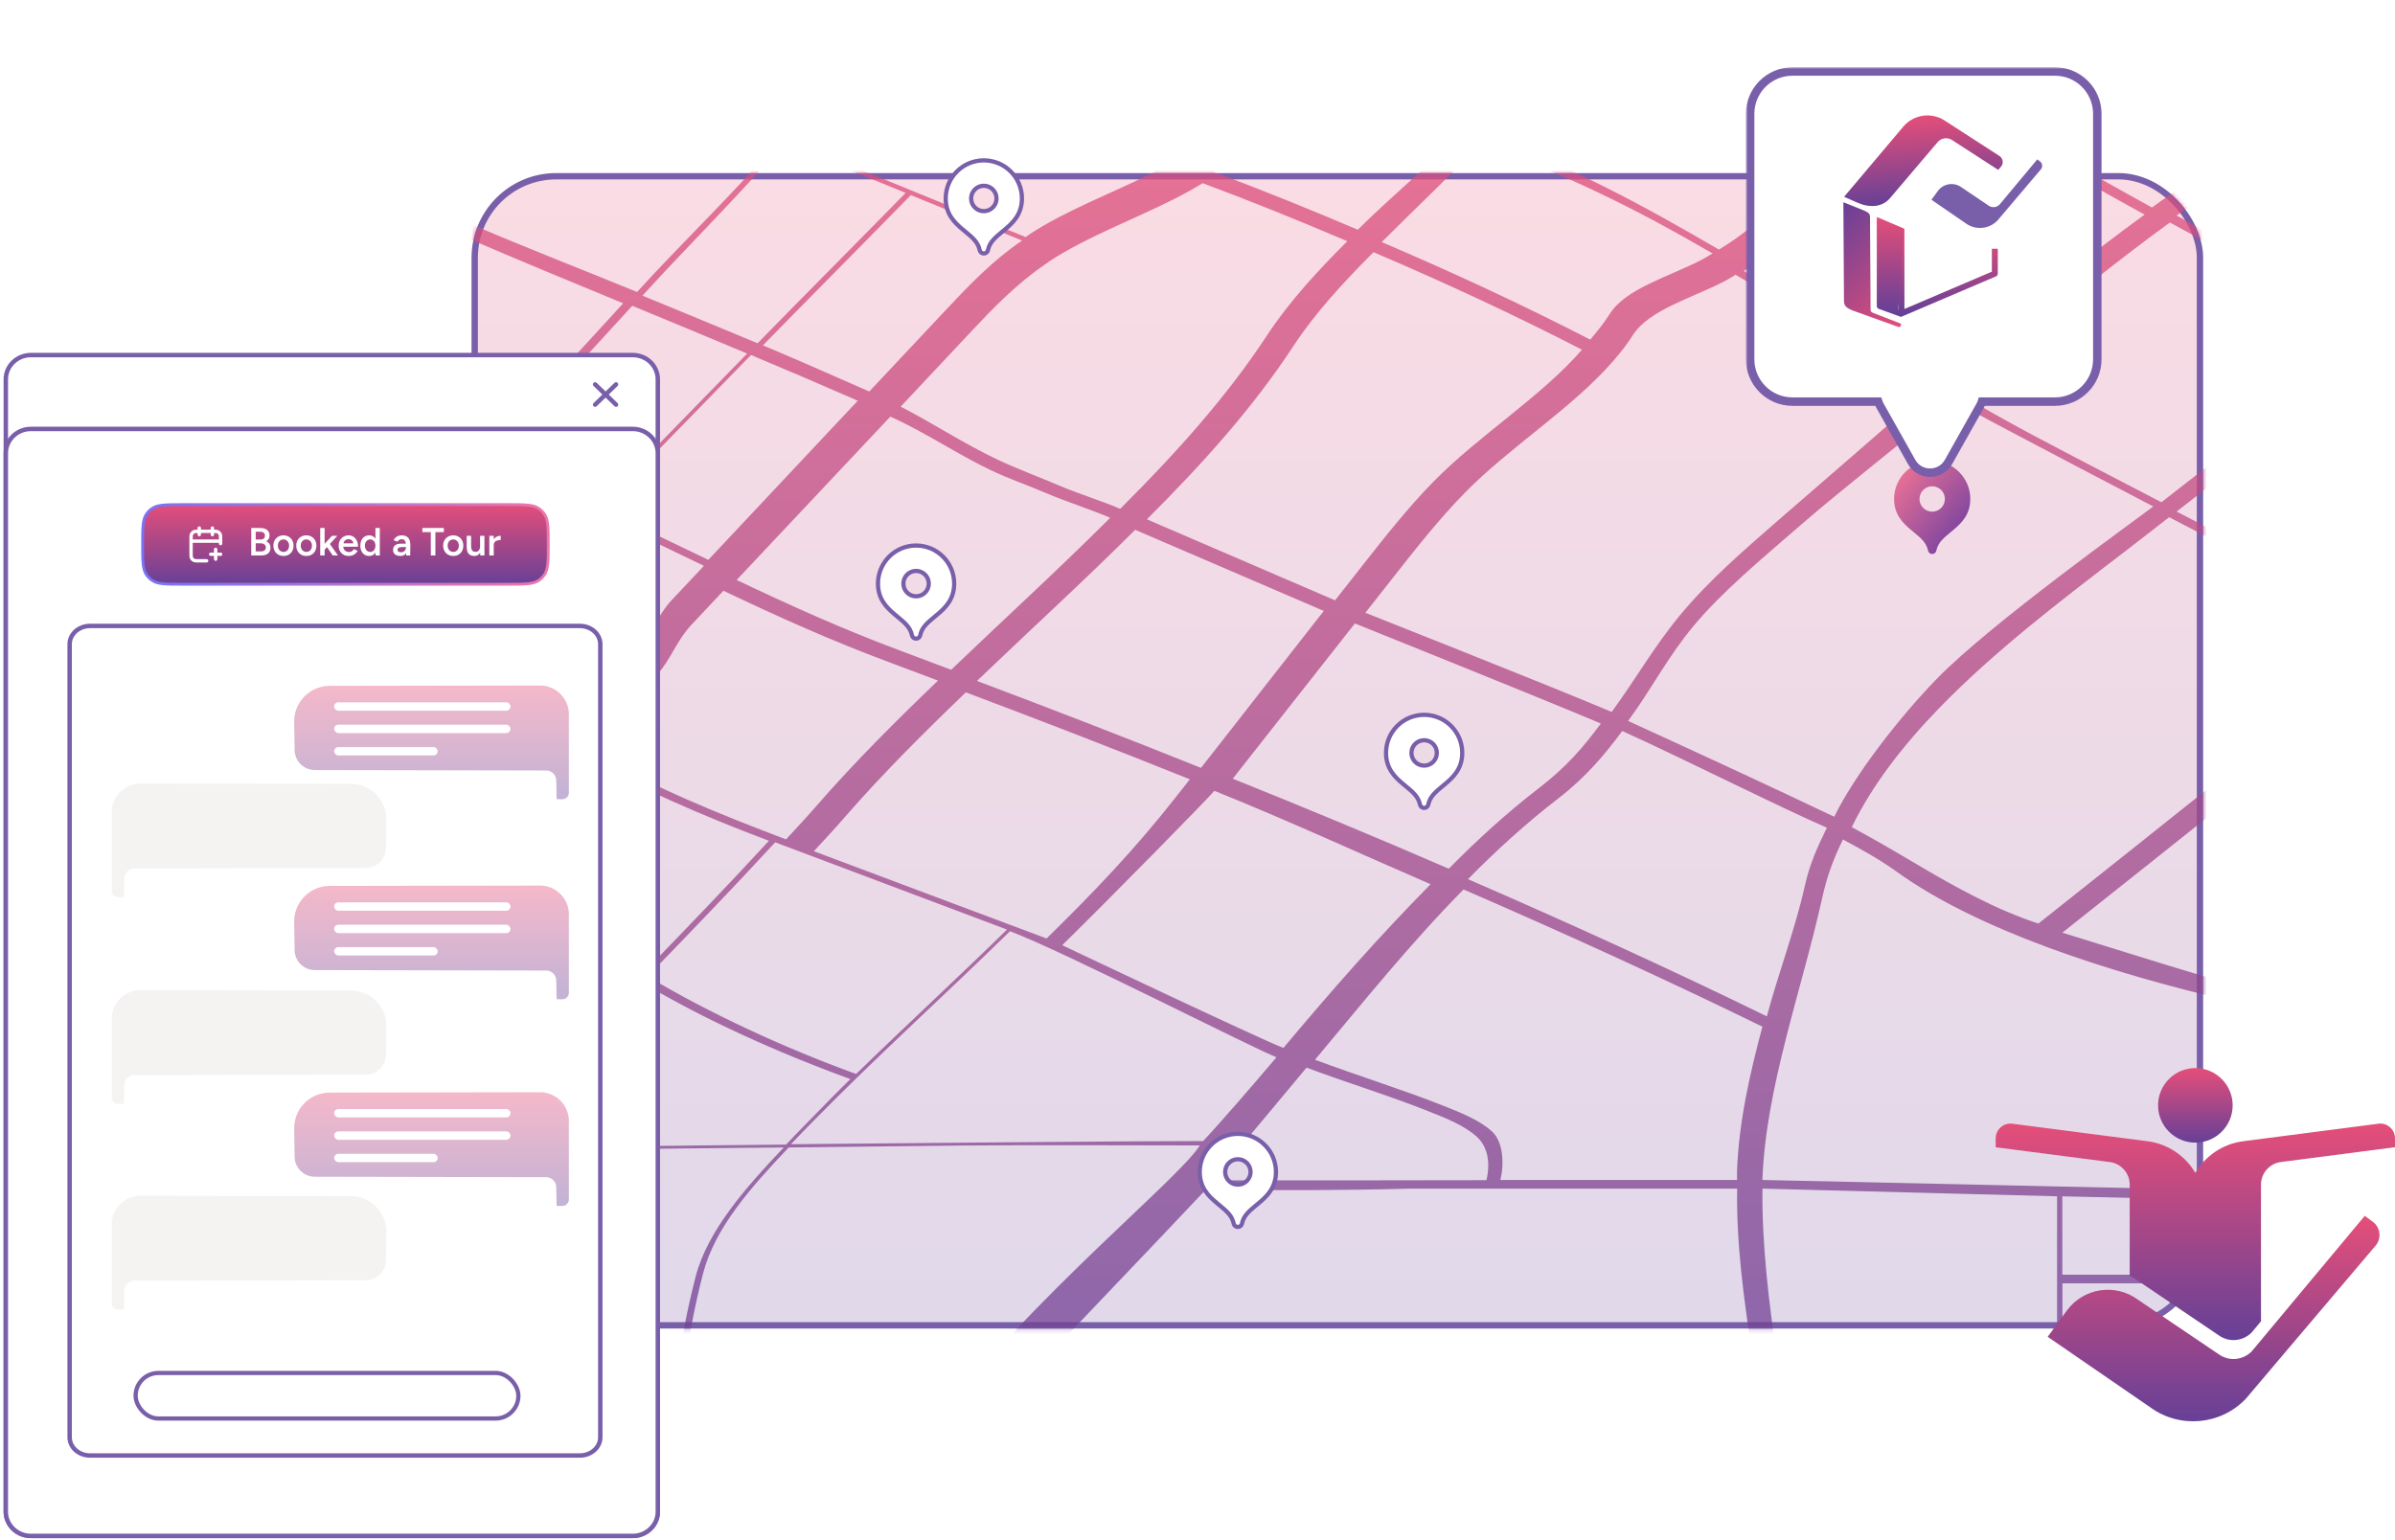 <svg width="541" height="348" viewBox="0 0 541 348" fill="none" xmlns="http://www.w3.org/2000/svg">
<rect x="107.231" y="39.822" width="389.715" height="259.65" rx="18.41" fill="url(#paint0_linear_4452_28607)" fill-opacity="0.2" stroke="#795FAA" stroke-width="1.435"/>
<mask id="mask0_4452_28607" style="mask-type:alpha" maskUnits="userSpaceOnUse" x="106" y="39" width="392" height="262">
<rect x="106.514" y="39.105" width="391.149" height="261.085" rx="19.127" fill="#D9D9D9"/>
</mask>
<g mask="url(#mask0_4452_28607)">
<path opacity="0.75" d="M625.497 298.17H572.156V272.608H625.497V270.311H572.156L572.648 236.961C589.791 239.987 597.188 245.486 625.431 248.629C625.453 248.629 625.475 248.629 625.486 248.629V245.559C622.7 245.143 620.056 244.72 618.329 244.451C589.026 239.863 590.37 235.714 572.582 234.197V157.636C574.877 158.767 577.106 159.933 579.4 161.057C587.376 164.951 595.614 168.874 605.098 170.734C611.686 172.032 618.603 172.28 625.486 172.375V164.666C620.995 164.462 616.548 164.068 612.233 163.223C602.749 161.356 594.522 157.439 586.535 153.545C584.24 152.422 582.001 151.255 579.717 150.124C572.987 146.814 566.355 143.43 559.679 140.075C568.551 133.045 577.423 126.014 586.305 118.984C592.337 114.207 598.368 109.416 604.366 104.617C611.468 98.936 618.526 93.225 625.486 87.464V76.977C614.538 86.334 603.273 95.53 591.867 104.646C576.625 94.436 560.324 84.984 543.705 75.766C549.551 71.42 555.44 67.102 561.482 62.88C566.497 59.365 571.523 55.849 576.549 52.342C579.619 50.19 582.689 48.046 585.759 45.895C598.346 54.311 611.643 62.238 625.486 69.721V63.492C613.566 56.878 602.061 49.928 591.113 42.606C592.872 41.373 594.631 40.141 596.401 38.908C600.64 35.94 604.901 32.957 608.441 29.61C611.118 27.086 613.282 24.41 615.084 21.624H607.021C605.218 24.41 603.055 27.086 600.378 29.61C596.827 32.957 592.577 35.94 588.338 38.908C586.579 40.141 584.82 41.373 583.05 42.606C579.979 44.757 576.909 46.901 573.839 49.053C572.757 48.681 571.708 48.258 570.714 47.791C554.795 40.33 540.187 31.659 527.098 22.054C527.229 21.908 527.371 21.77 527.502 21.631H519.439C519.297 21.77 519.165 21.908 519.034 22.054C513.801 27.918 506.393 32.811 499.193 37.69C494.746 40.702 490.386 43.773 486.103 46.886C471.342 38.755 456.833 30.448 443.022 21.624H428.382C426.59 23.265 424.776 24.891 422.94 26.503C420.777 28.406 418.614 30.302 416.461 32.199C408.048 29.245 399.231 25.584 390.796 21.617H385.869C395.167 26.51 405.033 31.192 414.058 34.357C410.354 38.813 405.568 42.642 400.99 46.668C397.09 50.103 393.08 53.53 388.283 56.396C371.829 46.828 354.686 37.245 335.576 30.937C338.188 28.1 340.133 24.833 342.416 21.879C342.482 21.792 342.547 21.704 342.613 21.609H336.68C334.735 24.184 332.703 26.991 330.54 29.34C325.601 27.713 319.395 25.599 314.173 24.33C310.84 23.52 307.573 22.608 304.372 21.609H300.275C304.58 23.053 309.005 24.344 313.539 25.445C318.761 26.714 324.661 28.509 329.6 30.135C322.662 37.646 314.041 44.567 306.71 51.911C296.003 47.346 285.142 42.934 274.041 38.799C280.51 34.817 285.874 30.076 287.896 24.439C288.234 23.484 288.617 22.536 289.021 21.602H280.848C276.849 26.539 271.146 32.84 267.147 35.305C264.984 36.633 262.7 37.88 260.384 39.047C251.119 43.692 240.837 47.506 232.567 52.925C232.25 53.129 231.987 53.363 231.671 53.574C213.741 46.252 195.812 38.923 177.893 31.601C178.789 30.543 179.707 29.515 180.603 28.45C182.569 26.116 184.372 23.848 186.12 21.602H184.154C182.569 23.63 180.93 25.679 179.16 27.787C178.265 28.844 177.347 29.88 176.451 30.937C168.617 27.735 160.554 24.68 152.501 21.609H150.338C158.98 25.023 167.601 28.428 175.883 31.819C165.732 43.751 154.446 54.384 143.902 65.979C131.589 60.903 119.188 56.156 107.027 50.898C100.996 48.287 94.867 45.472 88.803 42.912C90.442 41.621 91.414 40.753 93.14 39.513C100.69 34.102 106.732 28.085 111.747 21.617H108.12C103.433 27.473 97.871 32.964 91.053 37.843C89.316 39.083 88.344 39.966 86.705 41.256C74.26 36.005 63.717 31.302 51.075 26.262C47.175 24.709 42.848 23.126 38.39 21.624H28.12C34.872 23.805 41.428 26.321 47.83 28.873C60.472 33.92 71.146 38.347 83.405 43.853C69.059 55.135 59.019 68.021 48.18 81.054C28.393 74.33 11.414 65.731 -7.313 57.6C-8.329 57.155 -9.356 56.717 -10.394 56.28V58.096C-9.564 58.446 -8.744 58.796 -7.925 59.153C10.802 67.285 27.344 75.89 47.153 82.644C39.385 91.978 33.135 101.86 24.154 110.67C13.545 121.084 2.531 131.484 -7.368 142.212C-8.384 142.387 -9.389 142.591 -10.394 142.781V144.801C-9.225 144.575 -8.067 144.349 -6.887 144.144C-8.078 145.435 -9.236 146.726 -10.394 148.024V149.92C-8.722 147.98 -7.018 146.055 -5.248 144.144C1.963 142.883 9.262 141.854 16.691 141.3C35.539 139.9 54.943 141.081 73.069 144.779C71.179 146.792 69.289 148.804 67.399 150.817C58.833 159.933 50.267 169.057 41.69 178.173C37.363 177.4 31.278 175.022 28.273 173.323C16.571 166.73 2.805 160.108 -10.383 154.551V156.323C2.466 161.844 15.839 168.393 27.235 174.92C30.196 176.62 36.183 178.99 40.444 179.77C29.901 191.176 19.346 202.589 8.803 213.996C6.366 212.814 3.941 211.625 1.504 210.444C-2.418 208.533 -6.362 206.622 -10.383 204.806V205.864C-6.111 207.753 -1.926 209.744 2.236 211.735C4.706 212.916 5.776 213.434 8.246 214.615C4.356 218.75 1.876 223.556 -2.003 227.692C-4.472 230.317 -7.105 233.037 -10.383 235.203V236.509C-6.581 234.299 -3.871 231.484 -1.096 228.538C2.794 224.402 4.913 220.049 9.262 215.068C23.793 222.032 39.8 229.486 54.342 236.45C43.023 241.475 31.693 246.5 20.373 251.517C16.626 253.18 12.878 254.843 9.131 256.506C9 256.462 8.857 256.447 8.726 256.396C-0.419 253.02 -5.914 246.194 -10.372 239.63V241.49C-6.1 247.55 -0.768 253.589 7.656 256.695C7.787 256.739 7.929 256.761 8.06 256.805C4.465 258.402 0.871 259.992 -2.724 261.589C-5.27 262.719 -7.816 263.835 -10.361 264.958V266.687C-7.258 265.323 -4.166 263.966 -1.074 262.595C2.52 260.998 6.115 259.408 9.71 257.811C18.014 260.772 27.923 260.779 37.363 260.685C61.542 260.437 85.722 260.189 109.901 259.941C106.066 268.349 106.678 277.436 107.399 286.261C108.612 301.087 109.278 315.972 109.529 330.878H113.277C112.807 316.03 111.977 301.196 110.764 286.406C110.043 277.582 109.103 268.327 112.927 259.911C134.495 259.693 155.473 259.496 177.041 259.277C168.475 268.291 159.822 278.056 157.123 288.507C153.495 302.589 151.627 316.716 150.939 330.878H152.785C153.342 316.46 155.112 302.108 158.784 287.858C161.471 277.407 169.6 268.291 178.166 259.277C192.61 259.131 203.471 258.978 217.915 258.832C228.469 258.723 260.471 258.774 271.026 258.818C265.563 267.452 226.033 298.571 204.738 330.878H215.522C215.664 330.645 215.806 330.412 215.948 330.186C219.805 324.133 225.093 318.553 230.359 312.996C244.301 298.294 258.406 283.635 272.293 268.889C287.71 268.947 303.115 268.998 318.532 268.575H392.402C392.184 280.937 393.899 293.284 395.735 305.587C396.991 314.017 398.281 322.448 399.581 330.871H405.055C403.842 323.024 402.651 315.17 401.482 307.322C399.646 295.019 397.92 280.937 398.128 268.575L464.667 270.311V330.871H465.88V289.98H566.038V330.871H572.189V300.467H600.542V330.871H601.503V300.467H625.541V298.17H625.497ZM588.6 106.841C582.591 111.64 576.57 116.431 570.539 121.208C561.667 128.239 552.796 135.269 543.913 142.299C526.377 133.504 508.95 124.607 491.676 115.593C507.857 103.005 523.853 90.308 540.438 77.969C557.057 87.18 573.358 96.631 588.6 106.849V106.841ZM214.866 151.342C211.163 149.949 207.47 148.542 203.755 147.164C190.84 142.372 178.527 136.815 166.399 131.046C177.653 119.064 189.868 106.127 201.111 94.144C208.584 97.433 216.32 102.677 223.618 106.148C228.491 108.46 231.277 109.27 236.303 111.421C240.717 113.31 246.366 115.104 250.78 117C239.057 128.713 226.951 139.747 214.856 151.342H214.866ZM256.418 119.713C270.644 125.803 284.804 131.951 299.029 138.04C289.556 150.081 280.761 161.465 271.288 173.505C254.593 166.796 237.724 160.262 220.69 153.858C232.774 142.255 244.683 131.426 256.418 119.713ZM160.007 126.503C151.922 122.66 143.913 118.736 135.861 114.856C147.126 103.312 158.379 91.76 169.644 80.215C177.74 83.599 185.782 87.041 193.758 90.549C182.504 102.531 171.261 114.513 160.007 126.496V126.503ZM159.013 127.845C156.609 130.397 154.216 132.957 151.813 135.51C148.469 139.068 147.278 143.08 144.132 146.726C138.603 153.144 133.512 159.912 128.475 166.752C126.574 165.644 124.673 164.535 122.848 163.361C115.932 158.942 108.207 155.157 99.936 152.006C111.583 140.068 123.22 128.129 134.856 116.198C142.908 120.071 150.917 124.001 159.002 127.845H159.013ZM148.535 152.363C151.671 148.717 152.862 144.713 156.216 141.147C158.62 138.594 161.012 136.035 163.416 133.482C175.544 139.251 187.858 144.808 200.772 149.599C204.487 150.978 208.18 152.385 211.884 153.778C202.356 162.923 193.091 172.164 184.744 181.739C181.75 185.167 180.668 186.275 177.554 189.659C162.466 183.963 147.475 177.845 134.462 170.246C139.499 163.405 143.006 158.781 148.535 152.363ZM227.464 210.043C216.068 221.215 204.826 231.535 193.386 242.671C176.986 236.72 160.149 228.895 146.295 220.617C156.019 210.568 165.722 200.511 175.107 190.323C192.512 196.894 209.994 203.457 227.475 210.043H227.464ZM183.837 192.343C186.951 188.959 188.043 187.836 191.037 184.401C199.384 174.825 208.65 165.585 218.177 156.44C235.2 162.843 252.08 169.378 268.775 176.087C267.672 177.487 266.568 178.888 265.465 180.288C256.385 191.832 247.437 201.248 236.412 212.056C218.931 205.47 201.242 198.907 183.837 192.336V192.343ZM274.315 178.691C290.758 185.298 307.071 192.824 323.154 199.796C310.993 212.136 300.788 223.826 289.906 236.786C284.902 234.904 239.942 213.573 239.942 213.573C250.966 202.764 273.222 180.084 274.315 178.683V178.691ZM278.467 175.949C287.939 163.908 296.582 152.91 306.055 140.87C307.409 141.453 344.678 156.345 361.613 163.478C357.658 168.874 353.714 173.381 347.814 177.925C340.297 183.715 333.566 189.893 327.262 196.288C311.179 189.316 294.899 182.556 278.467 175.949ZM352.151 180.288C358.051 175.744 362.487 170.566 366.442 165.17C380.537 171.558 402.05 182.425 412.67 187.019C410.441 191.57 408.737 195.406 407.688 200.154C405.524 209.926 401.722 219.83 399.111 229.653C377.554 219.101 353.867 208.314 331.599 198.651C337.904 192.255 344.634 186.071 352.151 180.288ZM367.764 162.909C373.304 155.353 376.451 148.797 382.558 141.431C388.873 133.818 398.335 125.934 406.289 119.035C417.477 109.321 429.868 99.993 441.001 90.25C446.311 93.364 447.568 94.02 453.031 96.923C462.7 102.057 476.685 109.365 486.398 114.433C482.99 117.088 449.556 140.928 437.406 153.472C429.157 161.983 419.029 174.928 414.331 184.547C398.324 176.933 382.875 169.808 367.786 162.909H367.764ZM438.106 159.933C450.266 147.39 465.016 136.078 479.723 124.818C483.164 122.178 486.562 119.516 489.982 116.862C507.256 125.883 524.683 134.78 542.219 143.568C515.265 164.922 487.415 187.333 460.449 208.686C450.911 205.565 441.744 200.504 432.544 195.034C428.425 192.584 422.569 189.185 418.286 186.895C422.984 177.276 429.857 168.444 438.106 159.926V159.933ZM504.765 39.506C511.965 34.627 519.373 29.726 524.607 23.87C537.685 33.475 552.304 42.146 568.223 49.607C569.217 50.074 570.266 50.496 571.348 50.868C566.333 54.384 561.307 57.892 556.281 61.407C550.239 65.629 544.35 69.947 538.504 74.293C522.99 65.695 507.223 57.272 491.665 48.702C495.948 45.588 500.307 42.518 504.754 39.506H504.765ZM490.157 50.27C505.716 58.84 521.471 67.263 536.997 75.861C520.411 88.201 504.415 100.898 488.234 113.485C478.521 108.417 468.764 103.392 459.094 98.257C453.632 95.355 448.267 92.314 442.957 89.2C447.043 85.619 451.173 82.053 455.205 78.443C466.131 68.663 477.8 59.255 490.157 50.27ZM406.595 51.503C411.173 47.477 415.751 43.452 420.329 39.426C422.493 37.53 424.656 35.626 426.808 33.73C431.168 29.901 435.494 26.007 439.319 21.93C453.741 31.236 468.961 39.966 484.443 48.491C472.085 57.476 460.417 66.884 449.491 76.663C445.459 80.273 441.329 83.84 437.243 87.42C422.689 78.873 408.54 69.75 393.888 61.232C398.674 58.365 402.684 54.931 406.595 51.503ZM389.583 63.529C390.447 63.077 391.233 62.574 392.042 62.085C406.694 70.603 420.832 79.726 435.396 88.274C424.263 98.017 413.031 107.709 401.842 117.423C393.899 124.322 385.912 131.258 379.608 138.872C373.511 146.237 369.611 153.304 364.06 160.86C347.114 153.727 309.78 139.039 308.425 138.456C310.742 135.502 312.785 132.906 315.112 129.952C320.073 123.651 325.033 117.336 330.867 111.37C341.039 100.978 355.167 92.219 364.41 81.564C366.038 79.69 367.557 77.772 368.824 75.759C372.463 69.998 382.198 67.372 389.583 63.529ZM334.134 32.622C353.244 38.93 370.376 47.689 386.841 57.257C386.033 57.746 385.246 58.249 384.383 58.701C376.997 62.537 367.262 65.17 363.623 70.931C362.356 72.944 360.826 74.862 359.209 76.736C344.022 68.911 328.278 61.589 312.108 54.697C319.45 47.346 327.196 40.141 334.134 32.629V32.622ZM310.25 56.98C326.421 63.872 342.165 71.194 357.352 79.019C348.109 89.674 333.981 98.433 323.809 108.825C317.975 114.783 313.014 121.099 308.054 127.407C305.738 130.361 303.902 132.695 301.575 135.648C287.349 129.559 273.288 123.433 259.073 117.343C271.834 104.595 283.001 92.153 292.2 78.144C297.095 70.683 303.487 63.77 310.25 56.987V56.98ZM236.194 59.656C236.5 59.445 236.773 59.212 237.09 59.007C245.361 53.589 255.642 49.782 264.907 45.129C267.224 43.962 269.507 42.722 271.671 41.388C282.771 45.523 293.621 49.935 304.339 54.5C297.565 61.283 291.184 68.204 286.289 75.657C277.09 89.666 265.814 102.218 253.042 114.973C248.628 113.084 243.897 111.684 239.472 109.795C234.446 107.643 229.922 106.039 225.049 103.72C217.751 100.248 210.256 95.355 203.449 91.884C209.371 85.575 213.282 81.404 219.204 75.095C224.296 69.669 229.496 64.222 236.194 59.656ZM230.873 54.354C224.175 58.92 218.975 64.375 213.883 69.793C207.961 76.102 202.269 82.162 196.358 88.463C188.382 84.955 180.439 81.426 172.343 78.034C182.176 67.956 195.626 54.449 205.754 44.086C214.124 47.506 222.493 50.927 230.873 54.347V54.354ZM177.052 32.337C186.612 36.239 195.025 39.681 204.574 43.583C194.446 53.946 180.963 67.482 171.13 77.56C162.498 73.95 153.801 70.377 145.126 66.803C155.67 55.208 166.902 44.268 177.052 32.344V32.337ZM168.77 79.894C157.505 91.439 146.251 102.991 134.987 114.535C127.065 110.721 119.1 106.98 110.982 103.443C112.009 102.349 113.037 101.255 114.075 100.154C123.842 89.754 133.403 79.449 142.821 69.093C151.496 72.667 160.138 76.277 168.781 79.887L168.77 79.894ZM85.787 45.392C91.862 47.951 97.948 50.496 103.979 53.107C116.14 58.365 128.442 63.456 140.767 68.532C131.348 78.88 121.799 89.192 112.02 99.592C110.993 100.686 109.966 101.78 108.928 102.881C94.779 96.712 79.57 90.534 63.826 86.465C58.745 85.152 55.063 83.482 50.234 81.834C61.073 68.802 71.441 56.674 85.787 45.392ZM14.943 139.375C7.514 139.929 2.455 140.571 -4.745 141.832C5.154 131.097 15.304 121.434 25.913 111.02C34.883 102.21 41.253 92.496 49.021 83.161C53.851 84.809 58.756 86.356 63.837 87.668C79.592 91.738 93.829 97.681 107.978 103.851C95.632 116.993 83.668 129.719 71.321 142.853C53.195 139.156 33.791 137.975 14.943 139.375ZM72.523 143.867C84.869 130.725 97.216 117.591 109.562 104.449C117.68 107.986 125.645 111.727 133.566 115.542C121.919 127.48 110.283 139.419 98.647 151.35C90.42 148.221 81.635 145.72 72.523 143.867ZM11.294 214.367C30.578 193.838 49.874 173.316 69.158 152.786C71.048 150.774 72.938 148.761 74.828 146.748C83.93 148.608 92.714 151.102 100.952 154.23C109.223 157.381 116.948 161.159 123.864 165.585C125.7 166.76 127.59 167.868 129.491 168.977C112.02 192.715 95.216 217.365 63.16 231.586C60.406 232.811 58.33 234.561 55.577 235.787C41.045 228.822 25.826 221.325 11.294 214.36V214.367ZM112.425 256.914C112.064 257.57 111.791 258.249 111.485 258.92C87.306 259.168 63.127 259.416 38.948 259.663C29.508 259.758 19.609 259.751 11.294 256.79C15.042 255.127 18.789 253.465 22.537 251.802C33.856 246.777 45.186 241.752 56.506 236.735C59.259 235.509 62.023 234.292 64.777 233.066C96.833 218.845 113.637 194.195 131.108 170.457C144.121 178.056 158.609 184.284 173.697 189.98C164.323 200.168 154.621 210.225 144.886 220.275C136.713 228.72 128.584 237.194 120.903 245.836C117.724 249.41 114.566 253.02 112.414 256.921L112.425 256.914ZM177.576 258.621C156.008 258.839 134.451 259.065 112.884 259.284C113.189 258.613 113.463 257.942 113.823 257.279C115.976 253.377 119.144 249.767 122.313 246.194C129.994 237.544 136.822 230.419 144.995 221.974C158.849 230.251 175.697 237.872 192.097 243.823C188.677 247.149 186.568 249.359 183.269 252.721C181.357 254.668 179.445 256.637 177.565 258.621H177.576ZM271.78 257.826C261.225 257.789 193.102 258.395 178.658 258.54C180.537 256.557 182.045 255.011 183.968 253.063C198.336 238.427 213.348 224.92 228.152 210.407C240.215 214.951 283.34 237.005 288.344 238.886C283.766 244.334 275.342 254.048 271.78 257.826ZM335.762 266.665C335.762 266.665 289.338 266.752 273.921 266.694C273.921 266.694 290.562 246.682 295.14 241.234C304.722 244.83 313.309 247.382 322.728 251.116C326.726 252.699 330.835 254.347 333.588 256.856C336.166 259.204 336.658 262.909 335.762 266.672V266.665ZM392.37 264.71C392.348 265.345 392.392 265.986 392.381 266.621H338.92C339.816 262.858 339.564 257.972 336.986 255.623C334.233 253.122 330.124 251.474 326.126 249.884C316.696 246.15 306.623 243.043 297.041 239.448C307.923 226.481 318.434 213.317 330.594 200.978C352.872 210.633 376.549 221.427 398.106 231.98C395.199 242.861 392.741 253.771 392.37 264.71ZM566.016 288.033H465.858V270.318L566.016 272.616V288.025V288.033ZM566.475 270.318L398.106 266.621C398.827 245.8 407.054 223.505 411.61 202.903C412.659 198.155 414.069 194.239 416.297 189.688C420.591 191.971 424.732 194.297 428.48 196.996C465.071 223.367 547.18 235.4 567.229 236.552L566.475 270.318ZM567.229 233.387C533.97 229.551 529.818 228.384 513.615 224.658C500.001 221.529 494.538 219.611 465.858 210.743C492.812 189.389 520.236 167.336 547.19 145.982C553.866 149.33 560.498 152.721 567.229 156.032V233.387Z" fill="url(#paint1_linear_4452_28607)"/>
</g>
<path d="M142.929 80.228H6.979C3.851 80.228 1.314 82.685 1.314 85.716V341.564C1.314 344.595 3.851 347.051 6.979 347.051H142.929C146.057 347.051 148.593 344.595 148.593 341.564V85.716C148.593 82.685 146.057 80.228 142.929 80.228Z" fill="white" stroke="#795FAA" stroke-width="1.002" stroke-miterlimit="10"/>
<path d="M142.929 96.919H6.979C3.851 96.919 1.314 99.376 1.314 102.406V341.564C1.314 344.595 3.851 347.051 6.979 347.051H142.929C146.057 347.051 148.593 344.595 148.593 341.564V102.406C148.593 99.376 146.057 96.919 142.929 96.919Z" fill="white" stroke="#795FAA" stroke-width="1.002" stroke-miterlimit="10"/>
<path d="M130.988 141.435H20.345C17.798 141.435 15.734 143.276 15.734 145.547V324.769C15.734 327.04 17.798 328.881 20.345 328.881H130.988C133.535 328.881 135.599 327.04 135.599 324.769V145.547C135.599 143.276 133.535 141.435 130.988 141.435Z" fill="white" stroke="#795FAA" stroke-width="1.002" stroke-miterlimit="10"/>
<path d="M134.432 86.859L139.153 91.432" stroke="#795FAA" stroke-width="1.002" stroke-linecap="round" stroke-linejoin="round"/>
<path d="M139.153 86.859L134.432 91.432" stroke="#795FAA" stroke-width="1.002" stroke-linecap="round" stroke-linejoin="round"/>
<rect x="30.633" y="310.232" width="86.463" height="10.288" rx="5.144" fill="white"/>
<rect x="30.633" y="310.232" width="86.463" height="10.288" rx="5.144" stroke="#795FAA" stroke-width="0.956"/>
<path d="M122.266 154.893C125.563 155.05 128.229 157.63 128.495 160.922L128.505 178.981C128.577 179.878 127.843 180.637 126.944 180.594L125.735 180.569L125.642 176.2C125.552 175.054 124.615 174.149 123.467 174.096L70.911 173.991C68.379 173.871 66.426 171.719 66.551 169.187L66.451 163.145C66.377 158.661 69.988 154.983 74.473 154.976L122.264 154.895L122.266 154.893Z" fill="url(#paint2_linear_4452_28607)" fill-opacity="0.4"/>
<rect x="75.483" y="158.686" width="39.829" height="1.897" rx="0.948" fill="white"/>
<rect x="75.483" y="163.744" width="39.829" height="1.897" rx="0.948" fill="white"/>
<rect x="75.483" y="168.802" width="23.391" height="1.897" rx="0.948" fill="white"/>
<path d="M122.266 200.095C125.563 200.252 128.229 202.832 128.495 206.124L128.505 224.184C128.577 225.081 127.843 225.839 126.944 225.796L125.735 225.771L125.642 221.402C125.552 220.257 124.615 219.351 123.467 219.299L70.911 219.194C68.379 219.073 66.426 216.922 66.551 214.39L66.451 208.347C66.377 203.863 69.988 200.186 74.473 200.178L122.264 200.097L122.266 200.095Z" fill="url(#paint3_linear_4452_28607)" fill-opacity="0.4"/>
<rect x="75.483" y="203.889" width="39.829" height="1.897" rx="0.948" fill="white"/>
<rect x="75.483" y="208.946" width="39.829" height="1.897" rx="0.948" fill="white"/>
<rect x="75.483" y="214.004" width="23.391" height="1.897" rx="0.948" fill="white"/>
<path d="M122.266 246.791C125.563 246.948 128.229 249.528 128.495 252.82L128.505 270.879C128.577 271.777 127.843 272.535 126.944 272.492L125.735 272.467L125.642 268.098C125.552 266.953 124.615 266.047 123.467 265.994L70.911 265.89C68.379 265.769 66.426 263.618 66.551 261.085L66.451 255.043C66.377 250.559 69.988 246.882 74.473 246.874L122.264 246.793L122.266 246.791Z" fill="url(#paint4_linear_4452_28607)" fill-opacity="0.4"/>
<rect x="75.483" y="250.585" width="39.829" height="1.897" rx="0.948" fill="white"/>
<rect x="75.483" y="255.642" width="39.829" height="1.897" rx="0.948" fill="white"/>
<rect x="75.483" y="260.7" width="23.391" height="1.897" rx="0.948" fill="white"/>
<path d="M31.468 177.02C28.171 177.177 25.505 179.757 25.239 183.049L25.229 201.108C25.157 202.005 25.891 202.764 26.79 202.721L27.999 202.696L28.091 198.327C28.182 197.181 29.119 196.276 30.267 196.223L82.823 196.118C85.355 195.998 87.308 193.846 87.183 191.314L87.283 185.272C87.357 180.788 83.746 177.11 79.261 177.103L31.47 177.022L31.468 177.02Z" fill="#F5F2F2"/>
<path d="M31.468 223.716C28.171 223.873 25.505 226.453 25.239 229.745L25.229 247.804C25.157 248.701 25.891 249.46 26.79 249.417L27.999 249.391L28.091 245.023C28.182 243.877 29.119 242.972 30.267 242.919L82.823 242.814C85.355 242.694 87.308 240.542 87.183 238.01L87.283 231.968C87.357 227.484 83.746 223.806 79.261 223.799L31.47 223.718L31.468 223.716Z" fill="#F5F2F2"/>
<path d="M31.468 270.19C28.171 270.347 25.505 272.927 25.239 276.218L25.229 294.278C25.157 295.175 25.891 295.933 26.79 295.89L27.999 295.865L28.091 291.497C28.182 290.351 29.119 289.446 30.267 289.393L82.823 289.288C85.355 289.167 87.308 287.016 87.183 284.484L87.283 278.442C87.357 273.957 83.746 270.28 79.261 270.272L31.47 270.191L31.468 270.19Z" fill="#F5F2F2"/>
<path d="M32.216 123.016C32.216 121.114 32.217 119.711 32.331 118.615C32.444 117.525 32.668 116.773 33.09 116.16C33.432 115.664 33.862 115.234 34.358 114.892C34.971 114.47 35.723 114.246 36.813 114.133C37.91 114.018 39.312 114.018 41.214 114.018H114.847C116.749 114.018 118.152 114.018 119.248 114.133C120.338 114.246 121.09 114.47 121.703 114.892C122.199 115.234 122.629 115.664 122.971 116.16C123.393 116.773 123.617 117.525 123.73 118.615C123.845 119.711 123.845 121.114 123.845 123.016C123.845 124.918 123.845 126.32 123.73 127.416C123.617 128.507 123.393 129.259 122.971 129.872C122.629 130.368 122.199 130.798 121.703 131.139C121.09 131.562 120.338 131.785 119.248 131.899C118.152 132.013 116.75 132.013 114.847 132.013H41.214C39.312 132.013 37.91 132.013 36.813 131.899C35.723 131.785 34.971 131.562 34.358 131.139C33.862 130.798 33.432 130.368 33.09 129.872C32.668 129.259 32.444 128.507 32.331 127.416C32.217 126.32 32.216 124.918 32.216 123.016Z" fill="url(#paint5_linear_4452_28607)"/>
<path d="M32.216 123.016C32.216 121.114 32.217 119.711 32.331 118.615C32.444 117.525 32.668 116.773 33.09 116.16C33.432 115.664 33.862 115.234 34.358 114.892C34.971 114.47 35.723 114.246 36.813 114.133C37.91 114.018 39.312 114.018 41.214 114.018H114.847C116.749 114.018 118.152 114.018 119.248 114.133C120.338 114.246 121.09 114.47 121.703 114.892C122.199 115.234 122.629 115.664 122.971 116.16C123.393 116.773 123.617 117.525 123.73 118.615C123.845 119.711 123.845 121.114 123.845 123.016C123.845 124.918 123.845 126.32 123.73 127.416C123.617 128.507 123.393 129.259 122.971 129.872C122.629 130.368 122.199 130.798 121.703 131.139C121.09 131.562 120.338 131.785 119.248 131.899C118.152 132.013 116.75 132.013 114.847 132.013H41.214C39.312 132.013 37.91 132.013 36.813 131.899C35.723 131.785 34.971 131.562 34.358 131.139C33.862 130.798 33.432 130.368 33.09 129.872C32.668 129.259 32.444 128.507 32.331 127.416C32.217 126.32 32.216 124.918 32.216 123.016Z" stroke="url(#paint6_linear_4452_28607)" stroke-width="0.635"/>
<g clip-path="url(#clip0_4452_28607)">
<path d="M49.825 122.831V121.831C49.825 121.209 49.825 120.898 49.703 120.66C49.597 120.451 49.427 120.281 49.218 120.175C48.98 120.054 48.669 120.054 48.047 120.054H44.937C44.315 120.054 44.004 120.054 43.766 120.175C43.557 120.281 43.387 120.451 43.281 120.66C43.16 120.898 43.16 121.209 43.16 121.831V124.941C43.16 125.563 43.16 125.874 43.281 126.112C43.387 126.321 43.557 126.491 43.766 126.597C44.004 126.718 44.315 126.718 44.937 126.718H46.677M49.825 122.275H43.16M47.973 119.313V120.794M45.011 119.313V120.794M48.714 126.348V124.127M47.603 125.237H49.825" stroke="white" stroke-width="0.762" stroke-linecap="round" stroke-linejoin="round"/>
</g>
<path d="M56.751 125.516V119.295H58.804C59.23 119.295 59.597 119.36 59.906 119.491C60.219 119.621 60.462 119.817 60.634 120.077C60.806 120.332 60.892 120.652 60.892 121.037C60.892 121.304 60.827 121.543 60.696 121.757C60.572 121.97 60.394 122.148 60.163 122.29C60.465 122.438 60.696 122.637 60.856 122.885C61.016 123.134 61.096 123.43 61.096 123.774C61.096 124.141 61.013 124.455 60.847 124.716C60.682 124.977 60.448 125.175 60.145 125.311C59.843 125.448 59.485 125.516 59.07 125.516H56.751ZM57.764 124.592H58.99C59.316 124.592 59.574 124.512 59.763 124.352C59.953 124.192 60.048 123.975 60.048 123.703C60.048 123.407 59.941 123.176 59.728 123.01C59.52 122.844 59.227 122.761 58.848 122.761H57.764V124.592ZM57.764 121.908H58.892C59.189 121.908 59.42 121.831 59.586 121.677C59.757 121.517 59.843 121.298 59.843 121.019C59.843 120.735 59.745 120.519 59.55 120.37C59.361 120.216 59.094 120.139 58.75 120.139H57.764V121.908ZM64.049 125.622C63.605 125.622 63.208 125.525 62.858 125.329C62.515 125.128 62.245 124.852 62.05 124.503C61.854 124.153 61.757 123.75 61.757 123.294C61.757 122.838 61.851 122.435 62.041 122.086C62.236 121.736 62.506 121.464 62.85 121.268C63.193 121.067 63.587 120.966 64.032 120.966C64.476 120.966 64.87 121.067 65.213 121.268C65.557 121.464 65.824 121.736 66.013 122.086C66.209 122.435 66.306 122.838 66.306 123.294C66.306 123.75 66.212 124.153 66.022 124.503C65.833 124.852 65.566 125.128 65.222 125.329C64.879 125.525 64.488 125.622 64.049 125.622ZM64.049 124.707C64.292 124.707 64.508 124.648 64.698 124.529C64.888 124.405 65.036 124.239 65.142 124.032C65.249 123.818 65.302 123.573 65.302 123.294C65.302 123.016 65.246 122.773 65.133 122.565C65.027 122.352 64.879 122.186 64.689 122.068C64.5 121.943 64.28 121.881 64.032 121.881C63.783 121.881 63.563 121.94 63.374 122.059C63.184 122.177 63.036 122.343 62.93 122.557C62.823 122.77 62.77 123.016 62.77 123.294C62.77 123.573 62.823 123.818 62.93 124.032C63.042 124.239 63.193 124.405 63.383 124.529C63.578 124.648 63.8 124.707 64.049 124.707ZM69.213 125.622C68.769 125.622 68.372 125.525 68.022 125.329C67.678 125.128 67.409 124.852 67.213 124.503C67.018 124.153 66.92 123.75 66.92 123.294C66.92 122.838 67.015 122.435 67.204 122.086C67.4 121.736 67.67 121.464 68.013 121.268C68.357 121.067 68.751 120.966 69.195 120.966C69.639 120.966 70.033 121.067 70.377 121.268C70.721 121.464 70.987 121.736 71.177 122.086C71.372 122.435 71.47 122.838 71.47 123.294C71.47 123.75 71.375 124.153 71.186 124.503C70.996 124.852 70.73 125.128 70.386 125.329C70.042 125.525 69.651 125.622 69.213 125.622ZM69.213 124.707C69.456 124.707 69.672 124.648 69.862 124.529C70.051 124.405 70.199 124.239 70.306 124.032C70.413 123.818 70.466 123.573 70.466 123.294C70.466 123.016 70.41 122.773 70.297 122.565C70.19 122.352 70.042 122.186 69.853 122.068C69.663 121.943 69.444 121.881 69.195 121.881C68.946 121.881 68.727 121.94 68.537 122.059C68.348 122.177 68.2 122.343 68.093 122.557C67.987 122.77 67.933 123.016 67.933 123.294C67.933 123.573 67.987 123.818 68.093 124.032C68.206 124.239 68.357 124.405 68.546 124.529C68.742 124.648 68.964 124.707 69.213 124.707ZM73.283 124.272L72.679 123.587L74.99 121.073H76.189L73.283 124.272ZM72.333 125.516V119.295H73.328V125.516H72.333ZM75.159 125.516L73.594 123.214L74.243 122.521L76.34 125.516H75.159ZM78.731 125.622C78.299 125.622 77.914 125.525 77.576 125.329C77.245 125.128 76.981 124.852 76.785 124.503C76.596 124.153 76.501 123.75 76.501 123.294C76.501 122.838 76.599 122.435 76.794 122.086C76.99 121.736 77.256 121.464 77.594 121.268C77.938 121.067 78.329 120.966 78.767 120.966C79.164 120.966 79.522 121.07 79.842 121.277C80.162 121.478 80.414 121.772 80.598 122.157C80.787 122.542 80.882 123.001 80.882 123.534H77.39L77.523 123.41C77.523 123.682 77.582 123.919 77.701 124.121C77.819 124.316 77.976 124.467 78.172 124.574C78.367 124.68 78.583 124.734 78.82 124.734C79.093 124.734 79.318 124.675 79.496 124.556C79.674 124.432 79.813 124.272 79.913 124.076L80.793 124.449C80.669 124.686 80.509 124.894 80.313 125.071C80.124 125.249 79.896 125.385 79.629 125.48C79.368 125.575 79.069 125.622 78.731 125.622ZM77.585 122.894L77.443 122.77H79.949L79.816 122.894C79.816 122.651 79.762 122.453 79.656 122.299C79.549 122.139 79.413 122.02 79.247 121.943C79.087 121.86 78.918 121.819 78.74 121.819C78.563 121.819 78.385 121.86 78.207 121.943C78.029 122.02 77.881 122.139 77.763 122.299C77.644 122.453 77.585 122.651 77.585 122.894ZM84.852 125.516L84.808 124.689V119.295H85.794V125.516H84.852ZM83.404 125.622C83.001 125.622 82.648 125.528 82.346 125.338C82.05 125.143 81.816 124.87 81.644 124.52C81.478 124.171 81.395 123.762 81.395 123.294C81.395 122.82 81.478 122.411 81.644 122.068C81.816 121.718 82.05 121.449 82.346 121.259C82.648 121.064 83.001 120.966 83.404 120.966C83.777 120.966 84.097 121.064 84.364 121.259C84.636 121.449 84.844 121.718 84.986 122.068C85.128 122.411 85.199 122.82 85.199 123.294C85.199 123.762 85.128 124.171 84.986 124.52C84.844 124.87 84.636 125.143 84.364 125.338C84.097 125.528 83.777 125.622 83.404 125.622ZM83.653 124.716C83.878 124.716 84.076 124.657 84.248 124.538C84.426 124.414 84.562 124.245 84.657 124.032C84.758 123.818 84.808 123.573 84.808 123.294C84.808 123.016 84.758 122.77 84.657 122.557C84.562 122.343 84.426 122.177 84.248 122.059C84.076 121.94 83.875 121.881 83.644 121.881C83.407 121.881 83.197 121.94 83.013 122.059C82.829 122.177 82.684 122.343 82.578 122.557C82.477 122.77 82.423 123.016 82.418 123.294C82.423 123.573 82.477 123.818 82.578 124.032C82.684 124.245 82.829 124.414 83.013 124.538C83.203 124.657 83.416 124.716 83.653 124.716ZM91.749 125.516L91.704 124.68V123.232C91.704 122.93 91.672 122.678 91.606 122.477C91.547 122.269 91.447 122.112 91.304 122.006C91.168 121.893 90.984 121.837 90.753 121.837C90.54 121.837 90.353 121.881 90.194 121.97C90.034 122.059 89.897 122.198 89.785 122.388L88.914 122.068C89.009 121.872 89.133 121.692 89.287 121.526C89.447 121.354 89.645 121.218 89.882 121.117C90.125 121.016 90.416 120.966 90.753 120.966C91.186 120.966 91.547 121.052 91.838 121.224C92.128 121.389 92.341 121.629 92.477 121.943C92.62 122.257 92.691 122.637 92.691 123.081L92.664 125.516H91.749ZM90.469 125.622C89.936 125.622 89.521 125.504 89.225 125.267C88.935 125.03 88.789 124.695 88.789 124.263C88.789 123.801 88.944 123.448 89.251 123.205C89.566 122.962 90.001 122.841 90.558 122.841H91.749V123.605H90.878C90.481 123.605 90.202 123.661 90.042 123.774C89.882 123.881 89.802 124.035 89.802 124.236C89.802 124.408 89.871 124.544 90.007 124.645C90.149 124.74 90.345 124.787 90.593 124.787C90.819 124.787 91.014 124.737 91.18 124.636C91.346 124.535 91.473 124.402 91.562 124.236C91.657 124.07 91.704 123.884 91.704 123.676H91.998C91.998 124.281 91.876 124.757 91.633 125.107C91.39 125.451 91.002 125.622 90.469 125.622ZM97.317 125.516V120.237H95.407V119.295H100.259V120.237H98.348V125.516H97.317ZM102.399 125.622C101.954 125.622 101.557 125.525 101.208 125.329C100.864 125.128 100.595 124.852 100.399 124.503C100.204 124.153 100.106 123.75 100.106 123.294C100.106 122.838 100.201 122.435 100.39 122.086C100.586 121.736 100.855 121.464 101.199 121.268C101.543 121.067 101.937 120.966 102.381 120.966C102.825 120.966 103.219 121.067 103.563 121.268C103.906 121.464 104.173 121.736 104.363 122.086C104.558 122.435 104.656 122.838 104.656 123.294C104.656 123.75 104.561 124.153 104.371 124.503C104.182 124.852 103.915 125.128 103.572 125.329C103.228 125.525 102.837 125.622 102.399 125.622ZM102.399 124.707C102.642 124.707 102.858 124.648 103.047 124.529C103.237 124.405 103.385 124.239 103.492 124.032C103.598 123.818 103.652 123.573 103.652 123.294C103.652 123.016 103.595 122.773 103.483 122.565C103.376 122.352 103.228 122.186 103.038 122.068C102.849 121.943 102.63 121.881 102.381 121.881C102.132 121.881 101.913 121.94 101.723 122.059C101.534 122.177 101.386 122.343 101.279 122.557C101.172 122.77 101.119 123.016 101.119 123.294C101.119 123.573 101.172 123.818 101.279 124.032C101.391 124.239 101.543 124.405 101.732 124.529C101.928 124.648 102.15 124.707 102.399 124.707ZM108.495 125.516L108.442 124.698V121.073H109.428V125.516H108.495ZM105.421 123.347V121.073H106.416V123.347H105.421ZM106.416 123.347C106.416 123.697 106.457 123.97 106.54 124.165C106.623 124.361 106.736 124.497 106.878 124.574C107.026 124.651 107.195 124.689 107.384 124.689C107.722 124.695 107.983 124.586 108.166 124.361C108.35 124.135 108.442 123.813 108.442 123.392H108.815C108.815 123.86 108.744 124.263 108.602 124.6C108.466 124.932 108.27 125.187 108.015 125.365C107.767 125.537 107.464 125.622 107.109 125.622C106.759 125.622 106.457 125.551 106.203 125.409C105.954 125.267 105.761 125.045 105.625 124.743C105.489 124.441 105.421 124.052 105.421 123.579V123.347H106.416ZM111.192 123.152C111.192 122.672 111.284 122.278 111.467 121.97C111.651 121.662 111.888 121.434 112.178 121.286C112.475 121.132 112.783 121.055 113.103 121.055V122.006C112.83 122.006 112.572 122.044 112.329 122.121C112.092 122.192 111.9 122.311 111.752 122.477C111.604 122.642 111.53 122.862 111.53 123.134L111.192 123.152ZM110.534 125.516V121.073H111.53V125.516H110.534Z" fill="white"/>
<path fill-rule="evenodd" clip-rule="evenodd" d="M427.849 112.744C427.849 107.991 431.703 104.137 436.456 104.137C441.21 104.137 445.064 107.991 445.064 112.744C445.064 116.262 443.093 118.182 441.255 119.724C441.061 119.887 440.87 120.044 440.684 120.198C439.039 121.56 437.75 122.627 437.394 124.408C437.305 124.855 436.912 125.177 436.456 125.177C436 125.177 435.608 124.855 435.519 124.408C435.162 122.627 433.874 121.56 432.228 120.198C432.042 120.044 431.852 119.887 431.658 119.724C429.82 118.182 427.849 116.262 427.849 112.744ZM439.325 112.744C439.325 114.329 438.041 115.613 436.456 115.613C434.872 115.613 433.587 114.329 433.587 112.744C433.587 111.16 434.872 109.875 436.456 109.875C438.041 109.875 439.325 111.16 439.325 112.744Z" fill="url(#paint7_linear_4452_28607)"/>
<path fill-rule="evenodd" clip-rule="evenodd" d="M313.086 170.126C313.086 165.372 316.94 161.518 321.694 161.518C326.447 161.518 330.301 165.372 330.301 170.126C330.301 173.644 328.33 175.564 326.492 177.105C326.298 177.268 326.107 177.426 325.922 177.58C324.276 178.942 322.988 180.008 322.631 181.79C322.542 182.237 322.15 182.558 321.694 182.558C321.238 182.558 320.845 182.237 320.756 181.79C320.4 180.008 319.111 178.942 317.466 177.58C317.28 177.426 317.089 177.268 316.895 177.105C315.057 175.564 313.086 173.644 313.086 170.126ZM324.563 170.126C324.563 171.71 323.278 172.995 321.694 172.995C320.109 172.995 318.825 171.71 318.825 170.126C318.825 168.541 320.109 167.257 321.694 167.257C323.278 167.257 324.563 168.541 324.563 170.126Z" fill="white" stroke="#795FAA" stroke-width="0.956" stroke-linecap="round" stroke-linejoin="round"/>
<path fill-rule="evenodd" clip-rule="evenodd" d="M198.324 131.871C198.324 127.118 202.177 123.264 206.931 123.264C211.685 123.264 215.538 127.118 215.538 131.871C215.538 135.389 213.567 137.309 211.73 138.851C211.535 139.014 211.345 139.172 211.159 139.326C209.514 140.687 208.225 141.754 207.869 143.535C207.779 143.982 207.387 144.304 206.931 144.304C206.475 144.304 206.083 143.982 205.993 143.535C205.637 141.754 204.348 140.687 202.703 139.326C202.517 139.172 202.327 139.014 202.132 138.851C200.294 137.309 198.324 135.389 198.324 131.871ZM209.8 131.871C209.8 133.456 208.515 134.741 206.931 134.741C205.346 134.741 204.062 133.456 204.062 131.871C204.062 130.287 205.346 129.002 206.931 129.002C208.515 129.002 209.8 130.287 209.8 131.871Z" fill="white" stroke="#795FAA" stroke-width="0.956" stroke-linecap="round" stroke-linejoin="round"/>
<path fill-rule="evenodd" clip-rule="evenodd" d="M271.007 264.805C271.007 260.051 274.86 256.198 279.614 256.198C284.368 256.198 288.221 260.051 288.221 264.805C288.221 268.323 286.25 270.243 284.413 271.784C284.218 271.947 284.028 272.105 283.842 272.259C282.197 273.621 280.908 274.687 280.552 276.469C280.462 276.916 280.07 277.237 279.614 277.237C279.158 277.237 278.766 276.916 278.676 276.469C278.32 274.687 277.031 273.621 275.386 272.259C275.2 272.105 275.01 271.947 274.815 271.784C272.978 270.243 271.007 268.323 271.007 264.805ZM282.483 264.805C282.483 266.389 281.199 267.674 279.614 267.674C278.029 267.674 276.745 266.389 276.745 264.805C276.745 263.22 278.029 261.936 279.614 261.936C281.199 261.936 282.483 263.22 282.483 264.805Z" fill="white" stroke="#795FAA" stroke-width="0.956" stroke-linecap="round" stroke-linejoin="round"/>
<path fill-rule="evenodd" clip-rule="evenodd" d="M213.625 44.843C213.625 40.09 217.479 36.236 222.233 36.236C226.986 36.236 230.84 40.09 230.84 44.843C230.84 48.361 228.869 50.281 227.031 51.823C226.837 51.986 226.647 52.143 226.461 52.297C224.815 53.659 223.527 54.726 223.17 56.507C223.081 56.954 222.689 57.276 222.233 57.276C221.777 57.276 221.384 56.954 221.295 56.507C220.939 54.726 219.65 53.659 218.005 52.297C217.819 52.143 217.628 51.986 217.434 51.823C215.596 50.281 213.625 48.361 213.625 44.843ZM225.102 44.843C225.102 46.428 223.817 47.712 222.233 47.712C220.648 47.712 219.364 46.428 219.364 44.843C219.364 43.259 220.648 41.974 222.233 41.974C223.817 41.974 225.102 43.259 225.102 44.843Z" fill="white" stroke="#795FAA" stroke-width="0.956" stroke-linecap="round" stroke-linejoin="round"/>
<g filter="url(#filter0_d_4452_28607)">
<mask id="path-33-outside-1_4452_28607" maskUnits="userSpaceOnUse" x="394.333" y="11.327" width="81" height="93" fill="black">
<rect fill="white" x="394.333" y="11.327" width="81" height="93"/>
<path fill-rule="evenodd" clip-rule="evenodd" d="M404.897 12.327C399.615 12.327 395.333 16.609 395.333 21.891V77.359C395.333 82.641 399.615 86.923 404.897 86.923H424.264C424.362 87.23 424.494 87.534 424.661 87.832L431.81 100.548C433.638 103.799 438.319 103.799 440.146 100.548L447.295 87.832C447.462 87.534 447.594 87.23 447.692 86.923H464.191C469.472 86.923 473.754 82.641 473.754 77.359V21.891C473.754 16.609 469.472 12.327 464.191 12.327H404.897Z"/>
</mask>
<path fill-rule="evenodd" clip-rule="evenodd" d="M404.897 12.327C399.615 12.327 395.333 16.609 395.333 21.891V77.359C395.333 82.641 399.615 86.923 404.897 86.923H424.264C424.362 87.23 424.494 87.534 424.661 87.832L431.81 100.548C433.638 103.799 438.319 103.799 440.146 100.548L447.295 87.832C447.462 87.534 447.594 87.23 447.692 86.923H464.191C469.472 86.923 473.754 82.641 473.754 77.359V21.891C473.754 16.609 469.472 12.327 464.191 12.327H404.897Z" fill="white"/>
<path d="M424.264 86.923L425.175 86.632L424.963 85.966H424.264V86.923ZM424.661 87.832L425.495 87.363L425.495 87.363L424.661 87.832ZM431.81 100.548L430.976 101.016V101.016L431.81 100.548ZM440.146 100.548L440.98 101.016V101.016L440.146 100.548ZM447.295 87.832L446.461 87.363V87.363L447.295 87.832ZM447.692 86.923V85.966H446.994L446.781 86.632L447.692 86.923ZM396.289 21.891C396.289 17.137 400.143 13.283 404.897 13.283V11.371C399.087 11.371 394.377 16.081 394.377 21.891H396.289ZM396.289 77.359V21.891H394.377V77.359H396.289ZM404.897 85.966C400.143 85.966 396.289 82.113 396.289 77.359H394.377C394.377 83.169 399.087 87.879 404.897 87.879V85.966ZM424.264 85.966H404.897V87.879H424.264V85.966ZM425.495 87.363C425.359 87.121 425.254 86.876 425.175 86.632L423.353 87.214C423.471 87.583 423.629 87.946 423.828 88.3L425.495 87.363ZM432.644 100.079L425.495 87.363L423.828 88.3L430.976 101.016L432.644 100.079ZM439.313 100.079C437.851 102.68 434.106 102.68 432.644 100.079L430.976 101.016C433.17 104.918 438.787 104.918 440.98 101.016L439.313 100.079ZM446.461 87.363L439.313 100.079L440.98 101.016L448.129 88.3L446.461 87.363ZM446.781 86.632C446.703 86.876 446.597 87.121 446.461 87.363L448.129 88.3C448.328 87.946 448.485 87.583 448.603 87.214L446.781 86.632ZM464.191 85.966H447.692V87.879H464.191V85.966ZM472.798 77.359C472.798 82.113 468.944 85.966 464.191 85.966V87.879C470.001 87.879 474.711 83.169 474.711 77.359H472.798ZM472.798 21.891V77.359H474.711V21.891H472.798ZM464.191 13.283C468.944 13.283 472.798 17.137 472.798 21.891H474.711C474.711 16.081 470.001 11.371 464.191 11.371V13.283ZM404.897 13.283H464.191V11.371H404.897V13.283Z" fill="#795FAA" mask="url(#path-33-outside-1_4452_28607)"/>
</g>
<g filter="url(#filter1_d_4452_28607)">
<rect x="404.896" y="22.847" width="58.222" height="52.852" rx="9.564" fill="white" shape-rendering="crispEdges"/>
<path d="M451.375 36.48L440.941 29.726C439.891 29.046 438.499 29.25 437.688 30.204L426.943 42.847C425.158 44.947 422.318 45.082 419.588 43.891L416.56 42.551L429.946 26.68C432.259 23.957 436.264 23.369 439.263 25.311L451.649 33.328C452.47 33.861 452.637 34.994 452.002 35.74L451.375 36.479L451.375 36.48Z" fill="url(#paint8_linear_4452_28607)"/>
<path d="M460.192 34.1L451.683 44.305C451.02 45 449.945 45.096 449.169 44.527L443.084 40.417C441.378 39.166 438.984 39.536 437.734 41.244L436.287 43.222L444.018 48.538C446.23 50.16 449.324 49.886 451.217 47.902L460.958 36.407C461.476 35.862 461.398 34.986 460.792 34.541L460.192 34.101L460.192 34.1Z" fill="#795FAA"/>
<path d="M429.514 50.443V68.919L450.607 59.914V54.958" stroke="url(#paint9_linear_4452_28607)" stroke-width="1.343" stroke-linecap="square" stroke-linejoin="round"/>
<path d="M429.067 68.856L424.615 67.243V48.358" stroke="url(#paint10_linear_4452_28607)" stroke-width="1.343" stroke-linecap="square" stroke-linejoin="round"/>
<path d="M430.01 49.698L423.955 47.117L424.749 67.02L428.769 68.509L430.01 49.698Z" fill="url(#paint11_linear_4452_28607)"/>
<path d="M416.53 66.172C416.531 67.214 417.204 67.71 418.351 68.195L428.887 71.986C429.168 72.019 429.414 71.797 429.411 71.514L429.414 71.234L423.178 68.815C422.812 68.653 422.543 68.554 422.543 68.108L422.413 47.038C422.404 46.242 421.77 45.974 420.955 45.615L416.393 43.79L416.531 66.171L416.53 66.172Z" fill="url(#paint12_linear_4452_28607)"/>
</g>
<path d="M534.166 274.727L508.671 305.301C506.683 307.383 503.46 307.67 501.138 305.969L482.905 293.653C477.795 289.902 470.619 291.012 466.876 296.13L462.543 302.055L485.708 317.983C492.34 322.844 501.604 322.021 507.281 316.08L536.464 281.639C538.018 280.008 537.785 277.383 535.967 276.047L534.166 274.727Z" fill="url(#paint13_linear_4452_28607)"/>
<path d="M487.479 249.76C487.479 245.116 491.261 241.334 495.905 241.334C500.549 241.334 504.331 245.116 504.331 249.76C504.331 254.404 500.549 258.186 495.905 258.186C491.261 258.186 487.479 254.404 487.479 249.76Z" fill="url(#paint14_linear_4452_28607)"/>
<path d="M537.234 253.908L506.691 257.869C502.04 258.474 498.134 261.216 495.897 265.021C493.661 261.208 489.762 258.474 485.103 257.869L454.568 253.908C452.572 253.652 450.802 255.205 450.802 257.224V259.228L476.599 262.575C479.146 262.909 481.072 265.099 481.072 267.669V288.288C481.701 288.59 482.315 288.948 482.905 289.375L501.139 301.691C503.461 303.392 506.684 303.105 508.672 301.024L510.729 298.554V267.661C510.729 265.091 512.655 262.901 515.202 262.567L541 259.22V257.216C541 255.197 539.229 253.644 537.234 253.9V253.908Z" fill="url(#paint15_linear_4452_28607)"/>
<defs>
<filter id="filter0_d_4452_28607" x="380.031" y="0.851" width="109.025" height="121.263" filterUnits="userSpaceOnUse" color-interpolation-filters="sRGB">
<feFlood flood-opacity="0" result="BackgroundImageFix"/>
<feColorMatrix in="SourceAlpha" type="matrix" values="0 0 0 0 0 0 0 0 0 0 0 0 0 0 0 0 0 0 127 0" result="hardAlpha"/>
<feOffset dy="3.825"/>
<feGaussianBlur stdDeviation="7.173"/>
<feComposite in2="hardAlpha" operator="out"/>
<feColorMatrix type="matrix" values="0 0 0 0 0 0 0 0 0 0 0 0 0 0 0 0 0 0 0.15 0"/>
<feBlend mode="normal" in2="BackgroundImageFix" result="effect1_dropShadow_4452_28607"/>
<feBlend mode="normal" in="SourceGraphic" in2="effect1_dropShadow_4452_28607" result="shape"/>
</filter>
<filter id="filter1_d_4452_28607" x="385.769" y="5.633" width="96.476" height="91.106" filterUnits="userSpaceOnUse" color-interpolation-filters="sRGB">
<feFlood flood-opacity="0" result="BackgroundImageFix"/>
<feColorMatrix in="SourceAlpha" type="matrix" values="0 0 0 0 0 0 0 0 0 0 0 0 0 0 0 0 0 0 127 0" result="hardAlpha"/>
<feOffset dy="1.913"/>
<feGaussianBlur stdDeviation="9.564"/>
<feComposite in2="hardAlpha" operator="out"/>
<feColorMatrix type="matrix" values="0 0 0 0 0 0 0 0 0 0 0 0 0 0 0 0 0 0 0.07 0"/>
<feBlend mode="normal" in2="BackgroundImageFix" result="effect1_dropShadow_4452_28607"/>
<feBlend mode="normal" in="SourceGraphic" in2="effect1_dropShadow_4452_28607" result="shape"/>
</filter>
<linearGradient id="paint0_linear_4452_28607" x1="302.088" y1="39.105" x2="302.088" y2="300.19" gradientUnits="userSpaceOnUse">
<stop stop-color="#E54E79"/>
<stop offset="1" stop-color="#664097"/>
</linearGradient>
<linearGradient id="paint1_linear_4452_28607" x1="307.573" y1="21.602" x2="307.573" y2="330.878" gradientUnits="userSpaceOnUse">
<stop stop-color="#E54E79"/>
<stop offset="1" stop-color="#664097"/>
</linearGradient>
<linearGradient id="paint2_linear_4452_28607" x1="97.413" y1="154.893" x2="97.413" y2="180.596" gradientUnits="userSpaceOnUse">
<stop stop-color="#E54E79"/>
<stop offset="1" stop-color="#664097"/>
</linearGradient>
<linearGradient id="paint3_linear_4452_28607" x1="97.413" y1="200.095" x2="97.413" y2="225.798" gradientUnits="userSpaceOnUse">
<stop stop-color="#E54E79"/>
<stop offset="1" stop-color="#664097"/>
</linearGradient>
<linearGradient id="paint4_linear_4452_28607" x1="97.413" y1="246.791" x2="97.413" y2="272.494" gradientUnits="userSpaceOnUse">
<stop stop-color="#E54E79"/>
<stop offset="1" stop-color="#664097"/>
</linearGradient>
<linearGradient id="paint5_linear_4452_28607" x1="78.031" y1="113.701" x2="78.031" y2="132.331" gradientUnits="userSpaceOnUse">
<stop stop-color="#E54E79"/>
<stop offset="1" stop-color="#664097"/>
</linearGradient>
<linearGradient id="paint6_linear_4452_28607" x1="31.899" y1="132.331" x2="124.162" y2="132.331" gradientUnits="userSpaceOnUse">
<stop stop-color="#7873F5"/>
<stop offset="1" stop-color="#EC77AB"/>
</linearGradient>
<linearGradient id="paint7_linear_4452_28607" x1="427.849" y1="104.137" x2="448.472" y2="121.011" gradientUnits="userSpaceOnUse">
<stop stop-color="#F97794"/>
<stop offset="1" stop-color="#623AA2"/>
</linearGradient>
<linearGradient id="paint8_linear_4452_28607" x1="433.318" y1="24.314" x2="434.888" y2="43.694" gradientUnits="userSpaceOnUse">
<stop stop-color="#E54E79"/>
<stop offset="1" stop-color="#664097"/>
</linearGradient>
<linearGradient id="paint9_linear_4452_28607" x1="440.06" y1="50.443" x2="440.06" y2="68.919" gradientUnits="userSpaceOnUse">
<stop stop-color="#E54E79"/>
<stop offset="1" stop-color="#664097"/>
</linearGradient>
<linearGradient id="paint10_linear_4452_28607" x1="426.841" y1="48.358" x2="426.841" y2="68.856" gradientUnits="userSpaceOnUse">
<stop stop-color="#E54E79"/>
<stop offset="1" stop-color="#664097"/>
</linearGradient>
<linearGradient id="paint11_linear_4452_28607" x1="426.982" y1="47.117" x2="426.982" y2="68.509" gradientUnits="userSpaceOnUse">
<stop stop-color="#E54E79"/>
<stop offset="1" stop-color="#664097"/>
</linearGradient>
<linearGradient id="paint12_linear_4452_28607" x1="432.04" y1="69.018" x2="411.419" y2="48.885" gradientUnits="userSpaceOnUse">
<stop stop-color="#E54E79"/>
<stop offset="1" stop-color="#664097"/>
</linearGradient>
<linearGradient id="paint13_linear_4452_28607" x1="500.019" y1="274.727" x2="500.019" y2="321.147" gradientUnits="userSpaceOnUse">
<stop stop-color="#E54E79"/>
<stop offset="1" stop-color="#664097"/>
</linearGradient>
<linearGradient id="paint14_linear_4452_28607" x1="495.905" y1="241.334" x2="495.905" y2="258.186" gradientUnits="userSpaceOnUse">
<stop stop-color="#E54E79"/>
<stop offset="1" stop-color="#664097"/>
</linearGradient>
<linearGradient id="paint15_linear_4452_28607" x1="495.901" y1="253.873" x2="495.901" y2="302.798" gradientUnits="userSpaceOnUse">
<stop stop-color="#E54E79"/>
<stop offset="1" stop-color="#664097"/>
</linearGradient>
<clipPath id="clip0_4452_28607">
<rect width="8.887" height="8.887" fill="white" transform="translate(42.048 118.573)"/>
</clipPath>
</defs>
</svg>
